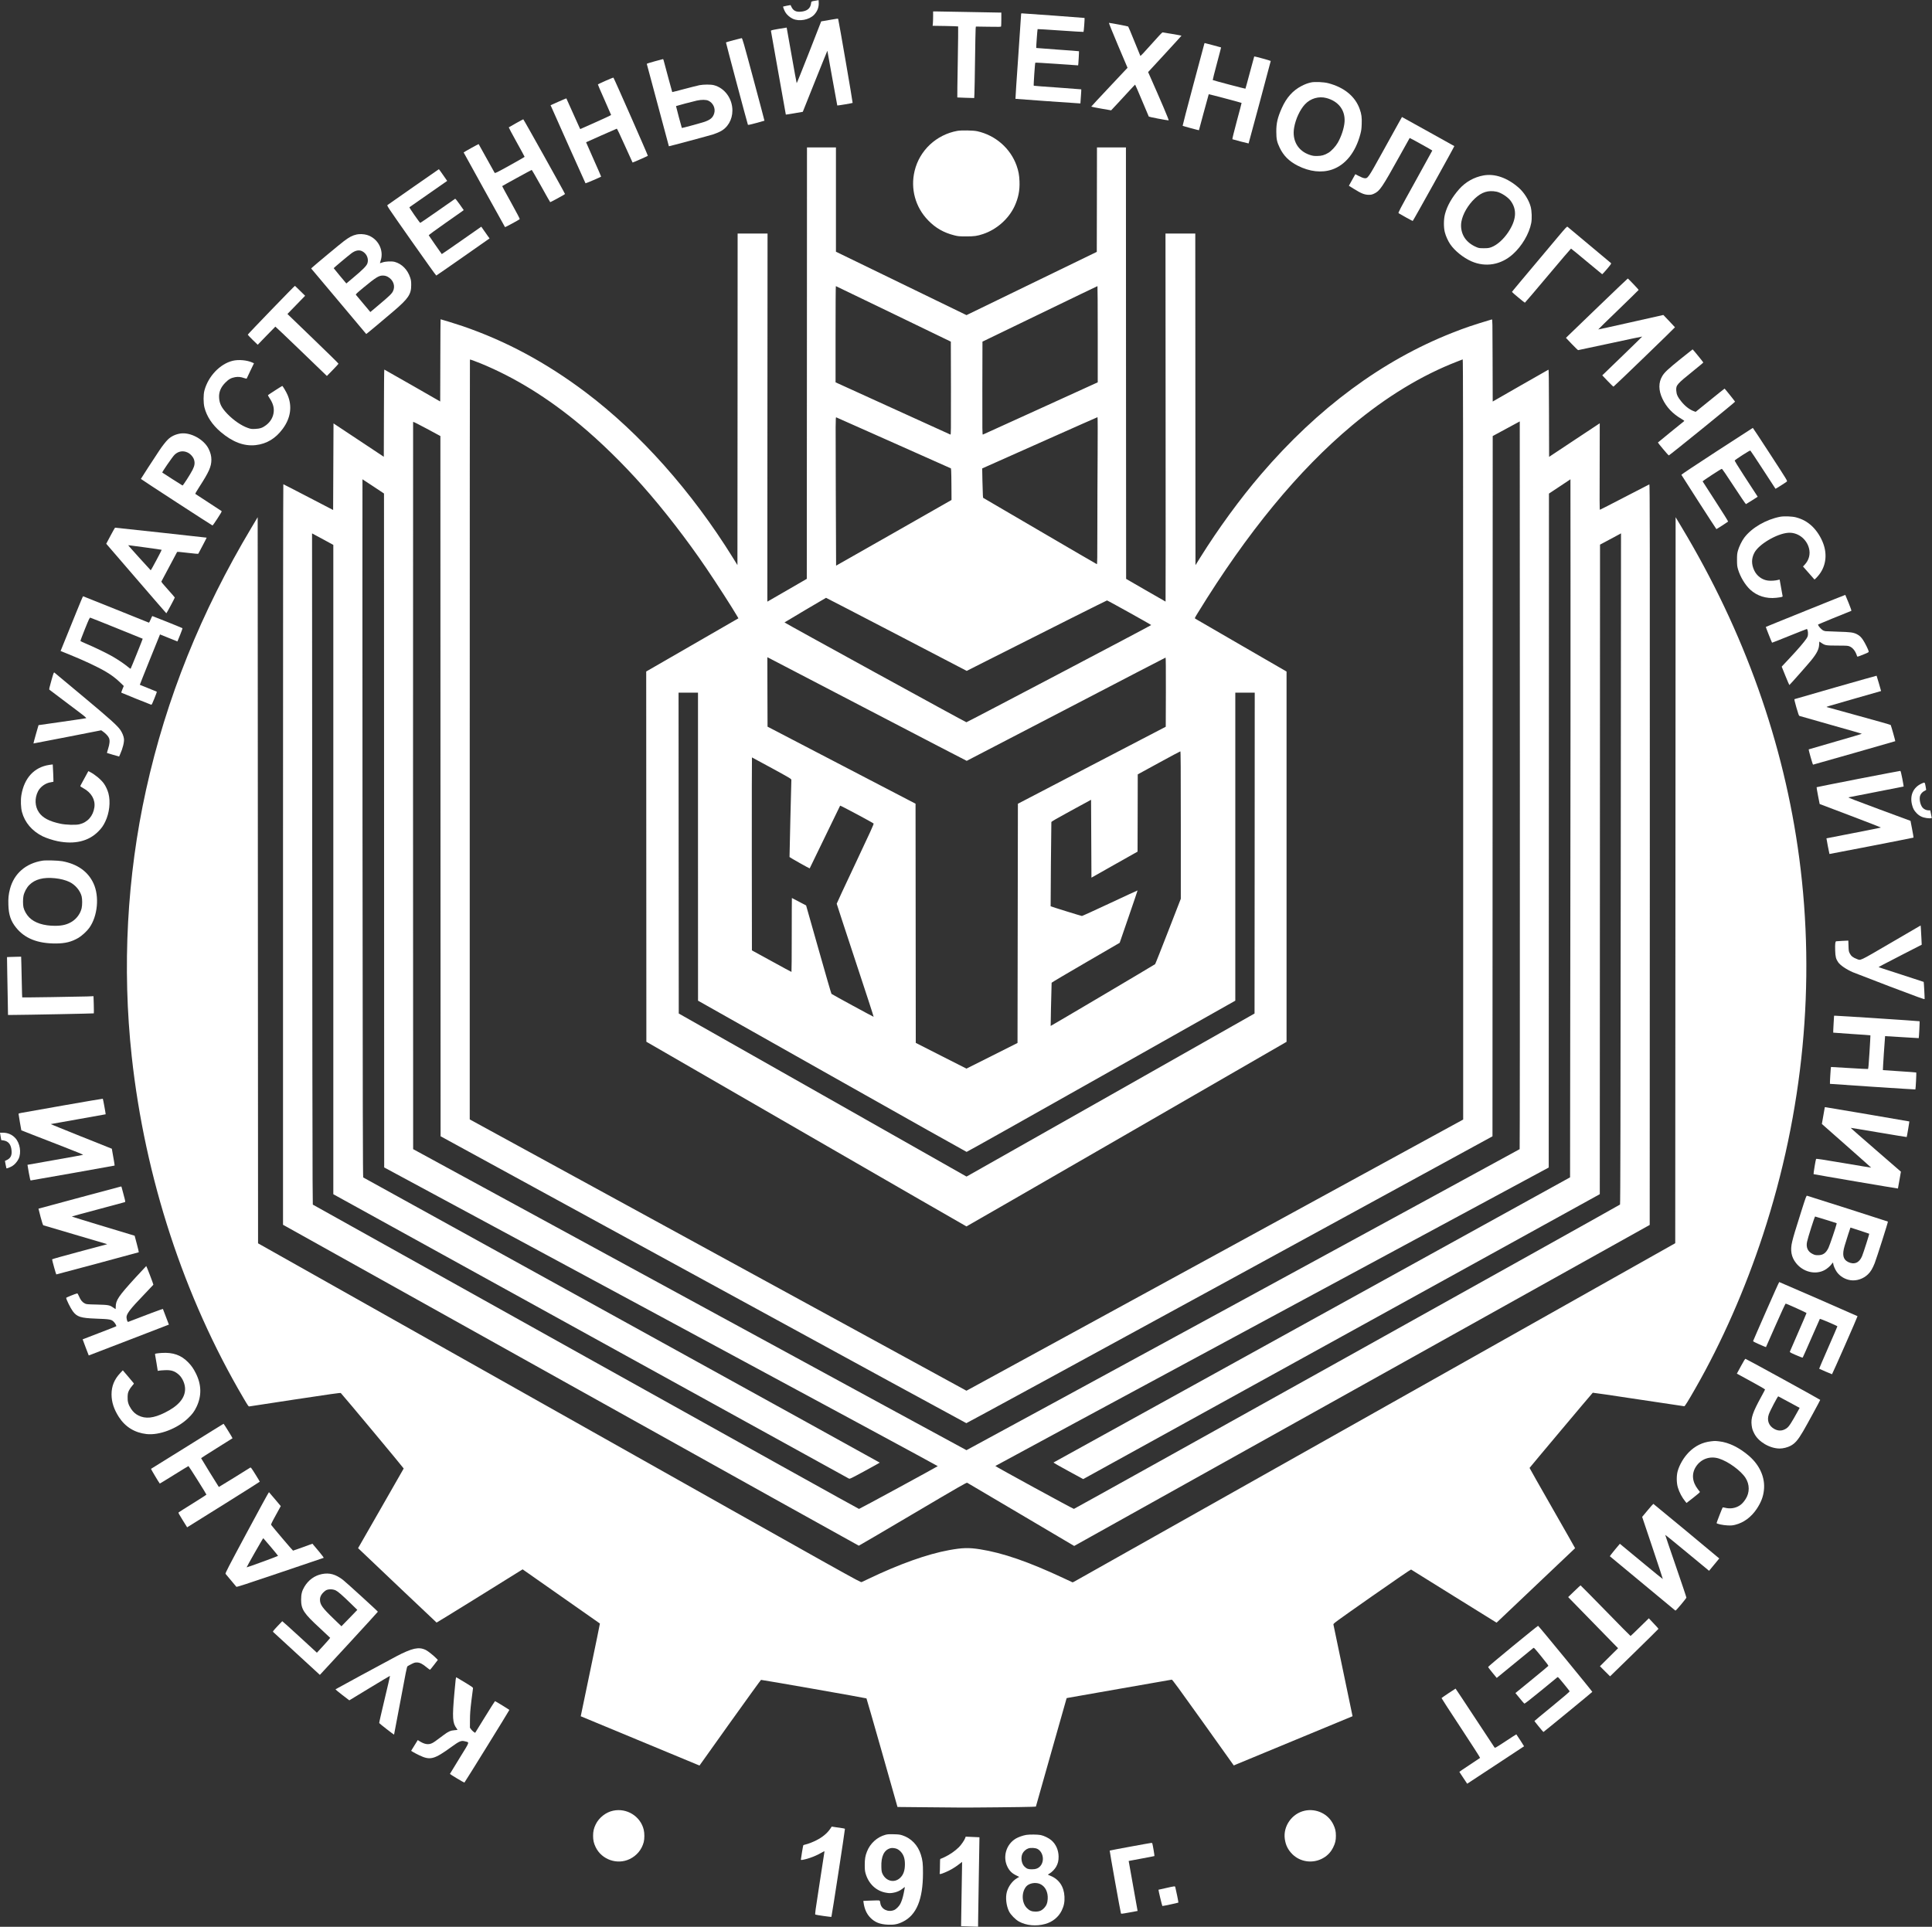 <?xml version="1.0" encoding="UTF-8"?> <svg xmlns="http://www.w3.org/2000/svg" width="401" height="400" viewBox="0 0 401 400" fill="none"><rect x="0" y="0" width="401" height="400" fill="#333333" stroke="none"/><path d="M169.314 0.134C168.349 0.293 168.396 0.269 168.341 0.704C168.215 1.756 167.503 2.325 166.182 2.428C165.233 2.507 164.655 2.215 164.292 1.479L164.086 1.052L163.335 1.186C162.923 1.265 162.567 1.345 162.544 1.36C162.488 1.424 162.773 2.151 163.01 2.555C163.303 3.053 163.944 3.615 164.537 3.891C165.889 4.524 167.961 4.129 168.982 3.061C169.662 2.333 169.986 1.471 169.931 0.514L169.907 0.032L169.314 0.134Z" fill="white"></path><path d="M193.674 3.338C193.674 3.876 193.651 4.548 193.627 4.833L193.572 5.355L196.197 5.394C197.645 5.418 198.847 5.465 198.871 5.489C198.894 5.513 198.863 8.835 198.792 12.868C198.72 16.902 198.673 20.216 198.697 20.232C198.713 20.248 199.503 20.279 200.461 20.303L202.201 20.351L202.248 19.449C202.272 18.951 202.335 15.803 202.375 12.457C202.422 9.104 202.477 6.177 202.501 5.94L202.549 5.513L205.143 5.552C207.389 5.592 207.745 5.584 207.784 5.481C207.808 5.418 207.832 4.746 207.832 3.986V2.61H207.46C207.247 2.61 204.344 2.555 200.99 2.491C197.645 2.428 194.623 2.373 194.291 2.373H193.674V3.338Z" fill="white"></path><path d="M211.945 2.863C211.945 2.919 211.676 6.905 211.344 11.722C211.004 16.538 210.743 20.501 210.766 20.517C210.79 20.54 222.085 21.347 223.888 21.45L224.244 21.474L224.347 20.026C224.41 19.227 224.442 18.563 224.426 18.547C224.41 18.531 222.203 18.365 219.514 18.175C216.825 17.994 214.594 17.82 214.563 17.796C214.492 17.748 214.808 13.09 214.887 13.011C214.919 12.979 216.928 13.098 219.356 13.264C221.784 13.438 223.777 13.572 223.777 13.572C223.817 13.556 223.983 10.67 223.951 10.638C223.935 10.614 221.934 10.464 219.514 10.298C217.086 10.124 215.093 9.974 215.077 9.958C215.037 9.91 215.314 6.09 215.362 6.043C215.385 6.027 217.529 6.153 220.123 6.335C222.717 6.517 224.861 6.644 224.892 6.62C224.956 6.549 225.161 3.781 225.106 3.725C225.082 3.694 212.744 2.8 212.048 2.768C211.992 2.768 211.945 2.816 211.945 2.863Z" fill="white"></path><path d="M172.754 4.042C172.106 4.152 171.315 4.295 171.006 4.342L170.445 4.437L167.93 10.883C166.538 14.427 165.383 17.297 165.359 17.266C165.328 17.226 164.853 14.624 164.299 11.468C163.746 8.321 163.287 5.734 163.279 5.726C163.271 5.718 162.528 5.837 161.626 5.995C160.084 6.264 159.989 6.296 160.02 6.446C160.044 6.533 160.74 10.464 161.571 15.186C162.401 19.908 163.089 23.775 163.105 23.791C163.121 23.807 163.92 23.68 164.877 23.514L166.625 23.214L169.163 16.863C170.563 13.367 171.718 10.519 171.726 10.535C171.742 10.551 172.201 13.106 172.746 16.214C173.3 19.322 173.767 21.877 173.783 21.901C173.83 21.94 176.867 21.434 176.97 21.363C177.025 21.331 174.178 4.793 173.972 3.947C173.941 3.844 173.806 3.852 172.754 4.042Z" fill="white"></path><path d="M232.05 9.412L234.027 14.071L230.263 18.073C228.19 20.271 226.498 22.099 226.498 22.13C226.498 22.162 227.431 22.352 228.562 22.549L230.626 22.905L232.066 21.363C232.849 20.517 233.964 19.314 234.526 18.698C235.095 18.081 235.578 17.567 235.601 17.567C235.625 17.558 236.266 19.03 237.017 20.833C237.769 22.628 238.409 24.147 238.441 24.202C238.488 24.281 242.174 24.985 242.562 24.993C242.68 24.993 241.075 21.221 238.465 15.336L238.298 14.964L241.779 11.192C243.693 9.119 245.243 7.411 245.227 7.403C245.187 7.363 241.423 6.723 241.28 6.723C241.201 6.723 240.157 7.846 238.947 9.214C237.444 10.915 236.724 11.666 236.685 11.595C236.653 11.54 236.092 10.163 235.435 8.534C234.779 6.905 234.209 5.544 234.162 5.505C234.107 5.442 230.46 4.753 230.168 4.746C230.112 4.746 230.967 6.841 232.05 9.412Z" fill="white"></path><path d="M152.245 8.344C151.407 8.574 150.695 8.779 150.679 8.803C150.64 8.835 155.093 25.531 155.227 25.871C155.267 25.974 155.488 25.934 156.959 25.539C157.885 25.294 158.66 25.072 158.668 25.057C158.684 25.049 157.655 21.181 156.39 16.467C154.286 8.637 154.08 7.909 153.93 7.917C153.843 7.925 153.084 8.115 152.245 8.344Z" fill="white"></path><path d="M249.957 9.111C249.933 9.214 248.897 13.066 247.663 17.677C246.429 22.288 245.441 26.085 245.464 26.116C245.528 26.172 248.818 27.066 248.849 27.034C248.857 27.018 249.308 25.341 249.854 23.301C250.4 21.268 250.866 19.583 250.882 19.56C250.922 19.528 257.645 21.308 257.7 21.363C257.716 21.379 257.273 23.079 256.711 25.136C256.071 27.54 255.738 28.892 255.794 28.908C256.142 29.027 259.132 29.802 259.155 29.778C259.187 29.747 263.751 12.742 263.751 12.655C263.751 12.591 260.357 11.666 260.326 11.714C260.31 11.729 259.907 13.232 259.416 15.059C258.934 16.878 258.522 18.389 258.499 18.413C258.451 18.452 251.8 16.696 251.713 16.617C251.689 16.594 252.069 15.059 252.567 13.216C253.057 11.366 253.461 9.855 253.445 9.847C253.421 9.823 250.083 8.937 250.044 8.937C250.02 8.937 249.988 9.017 249.957 9.111Z" fill="white"></path><path d="M135.897 12.726C134.988 12.971 134.244 13.208 134.244 13.256C134.268 13.39 138.808 30.332 138.832 30.364C138.863 30.395 147.294 28.133 148.077 27.88C148.425 27.762 149.011 27.524 149.382 27.35C151.012 26.575 152.016 24.883 152.016 22.937C152.016 20.453 150.403 18.255 148.157 17.677C147.54 17.519 146.037 17.519 145.183 17.685C144.819 17.756 143.403 18.112 142.035 18.476C140.666 18.84 139.535 19.133 139.528 19.117C139.504 19.101 138.207 14.292 137.748 12.552C137.708 12.394 137.645 12.259 137.613 12.267C137.582 12.267 136.815 12.473 135.897 12.726ZM147.049 20.912C148.014 21.371 148.536 22.502 148.244 23.506C147.975 24.44 147.413 24.906 146.061 25.341C145.08 25.658 141.552 26.607 141.521 26.567C141.481 26.52 140.287 22.043 140.311 22.019C140.35 21.98 144.02 21.007 144.637 20.88C145.633 20.667 146.551 20.675 147.049 20.912Z" fill="white"></path><path d="M125.694 16.768C124.824 17.155 124.104 17.495 124.097 17.535C124.081 17.574 124.698 18.998 125.457 20.698C126.216 22.407 126.841 23.831 126.841 23.87C126.841 23.91 125.402 24.59 123.638 25.373L120.435 26.797L120.324 26.591C120.261 26.472 119.62 25.041 118.892 23.411C118.165 21.782 117.563 20.438 117.548 20.422C117.54 20.406 116.796 20.722 115.903 21.118L114.273 21.845L114.423 22.17C115.206 23.973 121.486 38.02 121.526 38.051C121.573 38.091 124.666 36.77 124.769 36.667C124.785 36.651 124.081 35.038 123.211 33.092C122.341 31.139 121.637 29.541 121.645 29.533C121.684 29.494 127.917 26.741 128.012 26.718C128.083 26.702 128.644 27.872 129.688 30.206C130.558 32.135 131.278 33.725 131.294 33.741C131.326 33.773 134.363 32.436 134.466 32.341C134.521 32.294 127.49 16.325 127.323 16.119C127.3 16.087 126.564 16.38 125.694 16.768Z" fill="white"></path><path d="M272.095 17.116C271.367 17.29 270.893 17.464 270.141 17.851C268.346 18.777 267.009 20.264 266.044 22.439C265.158 24.432 264.897 25.579 264.905 27.366C264.913 28.901 265.04 29.486 265.617 30.68C266.408 32.333 267.555 33.472 269.342 34.389C271.81 35.647 274.325 35.932 276.484 35.196C279.268 34.239 281.356 31.621 282.353 27.841C282.551 27.097 282.598 26.718 282.63 25.761C282.685 24.376 282.59 23.68 282.211 22.628C281.277 20.011 279.007 18.144 275.701 17.274C274.752 17.021 272.862 16.942 272.095 17.116ZM275.338 20.358C277.837 21.039 279.237 22.897 279.071 25.31C278.976 26.591 278.422 28.299 277.663 29.628C277.236 30.38 276.342 31.344 275.741 31.708C274.91 32.207 274.325 32.373 273.4 32.381C272.688 32.389 272.474 32.357 271.865 32.159C269.406 31.352 268.14 29.162 268.607 26.496C268.923 24.685 269.817 22.771 270.861 21.648C272.008 20.422 273.732 19.924 275.338 20.358Z" fill="white"></path><path d="M290.207 25.689C289.78 26.456 288.277 29.169 286.869 31.716C283.959 36.992 283.895 37.071 283.191 36.992C282.946 36.96 282.535 36.802 282.053 36.549L281.309 36.161L280.929 36.841C280.716 37.221 280.415 37.759 280.257 38.044L279.972 38.566L280.937 39.167C282.559 40.179 283.215 40.44 284.125 40.44C284.584 40.44 284.781 40.401 285.208 40.195C286.387 39.649 286.853 38.953 290.523 32.349C291.646 30.324 292.572 28.655 292.588 28.647C292.619 28.608 297.286 31.194 297.286 31.25C297.286 31.273 295.68 34.192 293.719 37.727C290.436 43.651 290.16 44.173 290.294 44.268C290.523 44.434 293.149 45.874 293.22 45.874C293.3 45.874 301.905 30.38 301.857 30.332C301.842 30.308 299.564 29.051 296.803 27.516C294.043 25.99 291.607 24.637 291.385 24.511L290.99 24.289L290.207 25.689Z" fill="white"></path><path d="M107.084 25.587C106.293 26.029 105.62 26.417 105.597 26.441C105.573 26.464 106.301 27.833 107.218 29.486C108.136 31.131 108.887 32.515 108.887 32.555C108.887 32.594 107.511 33.385 105.826 34.318C102.987 35.892 102.765 35.995 102.662 35.868C102.607 35.789 101.84 34.421 100.97 32.831C100.092 31.242 99.364 29.929 99.348 29.913C99.325 29.873 96.232 31.59 96.232 31.645C96.232 31.677 104.632 46.847 104.822 47.155C104.853 47.203 107.724 45.644 107.875 45.494C107.922 45.447 107.305 44.26 106.079 42.046C105.043 40.187 104.213 38.653 104.228 38.637C104.315 38.55 110.287 35.275 110.358 35.275C110.406 35.275 111.268 36.77 112.288 38.597C113.3 40.424 114.155 41.943 114.194 41.959C114.257 42.006 117.271 40.353 117.271 40.274C117.271 40.139 108.681 24.756 108.61 24.764C108.571 24.772 107.883 25.136 107.084 25.587Z" fill="white"></path><path d="M198.697 27.168C194.339 27.967 190.867 31.21 189.838 35.465C188.937 39.175 189.981 43.011 192.654 45.755C194.196 47.345 195.889 48.31 198.104 48.863C198.863 49.053 199.076 49.069 200.516 49.077C202.216 49.077 202.794 48.998 204.036 48.587C206.867 47.645 209.366 45.431 210.592 42.781C211.367 41.089 211.676 39.554 211.605 37.648C211.549 36.311 211.407 35.544 210.996 34.366C209.722 30.799 206.622 28.086 202.849 27.247C202.011 27.058 199.551 27.018 198.697 27.168Z" fill="white"></path><path d="M167.479 75.391L167.455 120.166L163.58 122.412C161.452 123.646 159.609 124.713 159.483 124.777L159.269 124.895L159.285 86.686L159.309 48.484H156.208H153.1L153.084 82.897L153.06 117.31L152.111 115.776C143.593 102.037 132.844 89.952 121.581 81.458C113.395 75.288 105.011 70.78 95.995 67.695C94.99 67.347 91.55 66.28 91.447 66.28C91.423 66.28 91.4 70.116 91.392 74.814L91.368 83.348L85.594 80.034C82.422 78.215 79.797 76.72 79.765 76.72C79.725 76.72 79.694 80.793 79.686 85.776L79.662 94.824L74.442 91.36L69.222 87.896L69.182 96.881L69.143 105.873L64.002 103.2C61.178 101.729 58.837 100.527 58.806 100.527C58.766 100.527 58.742 135.114 58.742 177.397V254.259L118.449 287.573C151.289 305.891 178.196 320.879 178.251 320.879C178.307 320.879 183.345 317.921 189.459 314.306C199.021 308.659 200.603 307.75 200.745 307.813C200.84 307.86 205.87 310.826 211.929 314.417L222.954 320.934L231.781 316.007C236.638 313.294 263.521 298.306 291.512 282.685L342.408 254.291L342.432 177.405C342.448 110.492 342.432 100.519 342.337 100.551C342.274 100.574 339.956 101.776 337.188 103.208C334.428 104.648 332.118 105.826 332.071 105.826C332.007 105.826 331.992 103.445 332.023 96.849C332.047 91.914 332.055 87.872 332.039 87.872C332.031 87.872 329.658 89.438 326.772 91.36L321.528 94.84L321.504 85.768C321.488 78.571 321.464 76.712 321.385 76.744C321.338 76.767 318.712 78.262 315.556 80.066L309.822 83.356L309.798 74.814C309.782 66.731 309.775 66.272 309.64 66.311C305.575 67.529 304.151 68.02 301.438 69.088C286.885 74.822 273.534 84.7 261.734 98.47C257.399 103.524 252.883 109.709 249.11 115.752L248.13 117.326L248.106 82.905L248.09 48.484H244.998H241.905L241.929 86.686C241.945 107.701 241.945 124.887 241.921 124.887C241.897 124.887 240.046 123.828 237.808 122.53L233.735 120.173L233.711 75.391L233.695 30.609H230.69H227.684L227.668 41.445L227.645 52.288L214.12 58.853L200.603 65.418L187.054 58.837L173.506 52.257V41.437V30.609H170.5H167.495L167.479 75.391ZM185.449 65.165L197.352 70.922L197.376 80.595C197.392 89.778 197.384 90.261 197.257 90.213C197.178 90.181 191.784 87.73 185.275 84.764L173.427 79.37V69.388C173.427 63.891 173.45 59.399 173.49 59.399C173.522 59.399 178.9 61.993 185.449 65.165ZM227.842 69.388V79.37L216.002 84.764C209.485 87.73 204.091 90.181 204.012 90.213C203.885 90.261 203.877 89.778 203.893 80.595L203.917 70.922L215.82 65.165C222.369 61.993 227.747 59.399 227.787 59.399C227.819 59.399 227.842 63.891 227.842 69.388ZM99.831 75.47C106.854 78.357 113.735 82.604 120.435 88.196C124.595 91.66 129.293 96.248 133.335 100.812C137.708 105.731 142.58 112.027 146.606 117.967C148.805 121.21 152.016 126.2 153.052 127.988L153.266 128.36L152.649 128.715C152.309 128.913 148.006 131.397 143.079 134.236L134.125 139.401L134.141 177.832L134.157 216.263L167.336 235.427C185.583 245.97 200.555 254.599 200.595 254.599C200.642 254.591 215.607 245.97 233.853 235.435L267.033 216.279V177.84V139.409L257.652 133.983C252.496 131.001 248.201 128.51 248.106 128.447C247.94 128.328 247.948 128.32 248.62 127.221C258.87 110.532 269.508 97.608 280.676 88.275C287.739 82.367 295.111 77.891 302.435 75.059C303.02 74.83 303.542 74.624 303.597 74.608C303.669 74.576 303.692 90.387 303.692 153.487V232.414L252.432 260.413C224.236 275.812 201.038 288.475 200.88 288.554L200.587 288.704L149.224 260.65C120.972 245.219 97.774 232.548 97.68 232.485L97.498 232.374V153.527C97.498 110.168 97.513 74.671 97.537 74.648C97.593 74.6 98.51 74.932 99.831 75.47ZM185.536 91.961L197.376 97.237L197.423 97.759C197.447 98.043 197.471 99.514 197.479 101.033L197.495 103.793L185.52 110.619C178.931 114.368 173.545 117.437 173.537 117.429C173.529 117.421 173.498 110.477 173.474 101.998C173.419 87.121 173.419 86.591 173.561 86.638C173.64 86.67 179.026 89.066 185.536 91.961ZM227.819 94.492C227.787 98.834 227.763 105.707 227.763 109.765C227.763 115.8 227.747 117.144 227.66 117.12C227.605 117.105 222.266 114.004 215.804 110.216L204.051 103.343L204.004 102.86C203.98 102.599 203.941 101.231 203.909 99.815L203.861 97.245L215.789 91.929C222.353 89.003 227.755 86.606 227.795 86.606C227.842 86.606 227.85 89.739 227.819 94.492ZM91.423 163.208L91.447 235.886L145.942 265.657C175.918 282.037 200.5 295.435 200.571 295.443C200.642 295.443 225.248 282.052 255.24 265.672L309.775 235.894L309.798 163.208L309.822 90.522L312.63 89.003L315.438 87.484L315.461 162.986C315.469 204.518 315.453 238.52 315.414 238.559C315.311 238.662 200.682 301.051 200.595 301.051C200.555 301.043 174.692 286.988 143.134 269.801L85.752 238.559L85.729 163.121C85.721 121.621 85.729 87.635 85.744 87.579C85.768 87.524 86.868 88.078 88.592 89.003L91.407 90.522L91.423 163.208ZM77.487 100.978L79.702 102.449L79.718 172.406L79.741 242.356L137.218 273.336C168.823 290.373 194.663 304.333 194.639 304.365C194.481 304.515 178.425 313.247 178.291 313.247C178.204 313.247 152.665 299.034 121.534 281.665L64.927 250.075L64.88 245.005C64.856 242.213 64.817 210.861 64.801 175.333L64.769 110.73L64.935 110.817C65.03 110.872 66.027 111.402 67.15 112.011L69.182 113.118V180.513V247.916L122.578 277.378C151.945 293.584 176.068 306.888 176.187 306.943C176.385 307.038 176.559 306.959 179.501 305.361C181.201 304.436 182.601 303.661 182.601 303.637C182.593 303.613 158.502 290.302 129.048 274.056C99.594 257.811 75.454 244.476 75.391 244.436C75.312 244.373 75.281 231.251 75.241 171.924C75.217 132.093 75.217 99.499 75.233 99.499C75.257 99.499 76.269 100.163 77.487 100.978ZM325.933 192.622L325.878 244.412L272.3 273.985C242.83 290.246 218.691 303.581 218.66 303.613C218.628 303.645 219.996 304.436 221.713 305.361L224.829 307.054L278.438 277.481L332.047 247.908L332.071 180.482L332.095 113.063L333.534 112.296C334.325 111.869 335.306 111.339 335.717 111.125L336.453 110.722L336.397 180.347C336.358 232.374 336.318 249.996 336.247 250.059C336.065 250.241 223.049 313.239 222.899 313.239C222.717 313.247 206.559 304.42 206.59 304.333C206.598 304.301 232.446 290.341 264.027 273.321L321.449 242.372L321.472 172.414L321.496 102.465L323.726 100.986L325.957 99.499L325.973 120.166C325.989 131.523 325.965 164.133 325.933 192.622ZM186.074 131.681L200.65 139.274L204.779 137.186C218.027 130.495 229.677 124.65 229.764 124.65C229.907 124.65 238.955 129.688 238.939 129.759C238.923 129.846 200.69 149.96 200.579 149.936C200.334 149.889 162.773 129.269 162.828 129.214C162.891 129.143 171.378 124.12 171.449 124.104C171.473 124.096 178.054 127.513 186.074 131.681ZM180.379 147.421C191.483 153.21 200.611 157.948 200.65 157.948C200.682 157.948 209.967 153.123 221.278 147.231C232.588 141.339 241.873 136.514 241.921 136.514C241.976 136.514 241.992 138.808 241.984 143.688L241.96 150.869L226.616 158.858L211.272 166.854L211.233 191.689L211.193 216.516L205.894 219.182L200.595 221.839L195.335 219.174L190.076 216.5L190.052 191.673L190.028 166.846L174.668 158.85L159.309 150.853L159.285 143.64L159.269 136.435L159.72 136.664C159.973 136.791 169.266 141.631 180.379 147.421ZM144.874 175.76L144.882 207.737L172.691 223.429C187.988 232.066 200.563 239.129 200.627 239.129C200.698 239.137 213.274 232.074 228.57 223.437L256.395 207.737V175.76V143.791H258.412H260.429L260.413 177.096L260.389 210.402L230.729 227.21C214.42 236.448 200.967 244.064 200.832 244.128L200.595 244.246L170.737 227.32L140.88 210.402L140.856 177.096L140.84 143.791H142.857H144.874V175.76ZM245.085 171.275V186.58L242.467 193.318C241.027 197.028 239.809 200.105 239.754 200.152C239.635 200.279 218.106 213.012 218.074 212.981C218.051 212.965 218.185 206.938 218.272 204.012C218.272 203.964 221.452 202.082 225.335 199.828L232.398 195.723L234.265 190.297C235.293 187.315 236.123 184.871 236.108 184.855C236.092 184.84 233.529 186.026 230.405 187.489C227.273 188.952 224.647 190.155 224.56 190.155C224.426 190.155 218.13 188.201 218.067 188.138C218.043 188.114 218.185 170.88 218.217 170.658C218.225 170.548 219.395 169.875 222.345 168.27L226.458 166.031L226.498 174.115L226.537 182.198L231.322 179.493L236.108 176.796L236.131 168.776L236.147 160.756L240.521 158.367C242.917 157.054 244.934 155.979 244.99 155.979C245.061 155.971 245.085 159.079 245.085 171.275ZM160.186 159.459C164.212 161.665 164.252 161.689 164.252 161.934C164.252 162.069 164.165 165.715 164.046 170.033C163.935 174.36 163.856 177.903 163.872 177.919C164.03 178.077 168.017 180.316 168.056 180.276C168.088 180.236 169.504 177.31 171.212 173.767C172.92 170.223 174.344 167.289 174.376 167.249C174.439 167.186 181.067 170.729 181.32 170.959C181.407 171.038 180.703 172.588 177.547 179.271C175.412 183.788 173.664 187.537 173.664 187.608C173.672 187.671 175.404 192.978 177.524 199.393C179.651 205.807 181.36 211.067 181.328 211.083C181.273 211.106 172.731 206.464 172.58 206.321C172.525 206.274 171.323 202.121 169.907 197.107C168.491 192.085 167.329 187.972 167.313 187.964C167.226 187.908 164.378 186.421 164.363 186.421C164.347 186.421 164.331 189.87 164.331 194.093C164.331 198.309 164.307 201.765 164.276 201.765C164.236 201.765 162.377 200.761 160.139 199.527L156.066 197.297L156.042 177.263C156.034 166.253 156.05 157.236 156.074 157.236C156.105 157.236 157.956 158.241 160.186 159.459Z" fill="white"></path><path d="M85.832 38.779C82.96 40.788 80.532 42.489 80.437 42.56C80.263 42.678 80.319 42.765 85.365 49.955C88.173 53.949 90.506 57.216 90.553 57.2C90.601 57.184 93.108 55.452 96.121 53.34L101.61 49.496L101.262 49.014C101.073 48.745 100.685 48.191 100.408 47.796L99.894 47.06L95.805 49.915C93.559 51.489 91.708 52.763 91.692 52.747C91.526 52.541 89.011 48.919 88.987 48.848C88.964 48.792 90.348 47.772 92.42 46.325C94.334 44.988 95.979 43.833 96.074 43.754L96.248 43.612L95.402 42.41C94.903 41.698 94.524 41.231 94.468 41.263C94.421 41.286 92.792 42.425 90.846 43.794C88.9 45.154 87.271 46.269 87.231 46.269C87.113 46.269 84.906 43.09 84.977 43.026C85.017 42.995 86.788 41.753 88.924 40.266L92.815 37.553L91.969 36.335C91.51 35.671 91.115 35.125 91.091 35.125C91.067 35.125 88.703 36.77 85.832 38.779Z" fill="white"></path><path d="M307.9 36.422C305.954 36.778 304.206 37.759 302.878 39.246C301.391 40.93 300.378 42.694 299.92 44.434C299.635 45.502 299.619 47.163 299.88 48.199C300.086 49.014 300.529 49.995 301.003 50.698C301.928 52.067 303.724 53.506 305.409 54.25C308.335 55.531 311.522 54.993 313.99 52.786C315.873 51.11 317.399 48.515 317.818 46.293C317.992 45.367 317.937 43.801 317.7 42.908C317.328 41.524 316.331 39.942 315.216 38.969C312.851 36.897 310.257 35.995 307.9 36.422ZM310.613 39.791C311.522 39.973 312.922 40.867 313.516 41.65C314.908 43.501 314.749 45.636 313.049 48.199C312.037 49.718 310.716 50.88 309.521 51.323C309.023 51.497 308.825 51.529 307.963 51.529C307.07 51.529 306.927 51.505 306.476 51.315C305.385 50.857 304.546 50.2 303.985 49.354C303.368 48.42 303.115 47.171 303.321 46.032C303.597 44.434 304.705 42.528 306.136 41.191C307.552 39.871 308.881 39.451 310.613 39.791Z" fill="white"></path><path d="M323.205 49.37C315.73 58.26 313.816 60.553 313.816 60.601C313.816 60.68 316.411 62.839 316.498 62.839C316.537 62.839 318.696 60.308 321.283 57.224C323.877 54.131 326.036 51.608 326.076 51.608C326.115 51.608 327.571 52.802 329.311 54.258C331.051 55.713 332.506 56.915 332.546 56.931C332.577 56.939 333.036 56.449 333.55 55.839C334.341 54.898 334.468 54.708 334.373 54.621C334.254 54.511 325.577 47.25 325.348 47.076C325.229 46.981 324.992 47.242 323.205 49.37Z" fill="white"></path><path d="M74.047 48.674C73.113 48.887 72.552 49.18 71.358 50.074C70.685 50.572 65.157 55.175 64.769 55.555L64.587 55.737L70.298 62.531C73.438 66.264 76.008 69.333 76.016 69.341C76.04 69.364 80.129 65.948 81.798 64.508C84.764 61.969 85.365 61.06 85.349 59.161C85.349 58.402 85.309 58.149 85.135 57.619C84.598 55.99 83.435 54.795 81.964 54.376C81.331 54.194 80.018 54.25 79.354 54.487C79.093 54.582 78.871 54.645 78.856 54.629C78.848 54.614 78.903 54.408 78.99 54.163C79.765 51.948 78.444 49.441 76.15 48.769C75.534 48.587 74.608 48.547 74.047 48.674ZM75.186 52.162C76.111 52.636 76.57 53.72 76.261 54.661C76.079 55.199 75.344 55.95 73.319 57.643L71.887 58.845L70.575 57.287C69.855 56.425 69.261 55.697 69.261 55.673C69.261 55.61 72.196 53.15 72.924 52.597C73.754 51.972 74.537 51.822 75.186 52.162ZM80.493 57.469C81.632 58.094 82.098 59.375 81.568 60.451C81.315 60.98 80.825 61.447 78.523 63.385L76.87 64.777L75.423 63.053C74.632 62.111 73.936 61.281 73.881 61.21C73.786 61.107 73.983 60.917 75.439 59.707C78.088 57.516 78.697 57.152 79.591 57.208C79.931 57.231 80.208 57.311 80.493 57.469Z" fill="white"></path><path d="M331.921 63.48C328.686 66.596 325.807 69.364 325.53 69.641L325.024 70.139L326.234 71.413C326.906 72.117 327.499 72.686 327.555 72.686C327.618 72.686 330.623 72.046 334.246 71.263C337.86 70.48 340.826 69.855 340.842 69.871C340.858 69.886 338.999 71.705 336.714 73.912L332.561 77.922L333.684 79.101C334.301 79.757 334.847 80.271 334.894 80.263C335.021 80.232 347.676 68.004 347.652 67.941C347.636 67.909 347.091 67.324 346.434 66.636L345.24 65.386L338.493 66.904C334.784 67.743 331.739 68.407 331.723 68.391C331.707 68.376 333.589 66.533 335.907 64.302C338.216 62.064 340.115 60.213 340.115 60.182C340.115 60.102 337.94 57.817 337.86 57.817C337.829 57.817 335.155 60.364 331.921 63.48Z" fill="white"></path><path d="M56.291 64.358C53.617 67.126 51.426 69.427 51.426 69.475C51.426 69.522 51.893 70.013 52.455 70.567L53.491 71.571L55.302 69.697C56.298 68.668 57.129 67.814 57.153 67.806C57.176 67.79 59.596 70.092 62.523 72.915L67.846 78.049L69.048 76.823C69.713 76.15 70.25 75.549 70.25 75.494C70.25 75.431 68.028 73.248 65.307 70.63C62.586 68.012 60.206 65.718 60.016 65.528L59.66 65.18L61.495 63.29L63.33 61.4L62.294 60.379C61.732 59.818 61.242 59.351 61.21 59.343C61.178 59.327 58.964 61.59 56.291 64.358Z" fill="white"></path><path d="M348.775 74.545C346.181 76.641 345.485 77.297 345.026 78.057C344.204 79.409 344.22 81.038 345.058 82.794C345.896 84.558 347.186 85.91 349.036 86.986C349.527 87.271 349.637 87.366 349.55 87.429C349.139 87.745 344.109 91.842 344.109 91.866C344.109 91.961 346.284 94.555 346.363 94.547C346.537 94.532 360.157 83.482 360.125 83.387C360.086 83.277 358.005 80.683 357.95 80.674C357.926 80.674 356.566 81.758 354.929 83.087L351.947 85.499L351.512 85.341C350.634 85.009 349.724 84.297 348.934 83.308C348.206 82.407 347.969 81.877 347.921 81.094C347.858 79.947 347.984 79.797 351.528 76.933C352.635 76.04 353.537 75.288 353.537 75.257C353.537 75.186 351.378 72.528 351.314 72.528C351.291 72.528 350.144 73.438 348.775 74.545Z" fill="white"></path><path d="M48.286 74.901C45.66 75.549 43.232 78.096 42.433 81.054C42.196 81.94 42.196 83.609 42.433 84.574C42.9 86.44 44.039 88.165 45.795 89.667C48.27 91.771 50.651 92.673 53.071 92.404C55.357 92.143 57.184 91.044 58.679 89.027C60.332 86.796 60.688 84.344 59.691 82.003C59.422 81.371 58.687 80.121 58.584 80.121C58.521 80.121 55.776 81.885 55.634 82.019C55.594 82.051 55.705 82.288 55.879 82.541C56.607 83.617 56.884 84.471 56.82 85.42C56.741 86.535 56.172 87.556 55.207 88.275C54.487 88.821 53.965 88.995 52.961 89.043C52.185 89.074 52.075 89.058 51.442 88.837C50.113 88.378 48.476 87.255 47.187 85.918C46.008 84.692 45.565 83.838 45.478 82.612C45.391 81.418 45.811 80.39 46.799 79.401C47.471 78.721 47.986 78.444 48.808 78.294C49.441 78.191 49.971 78.239 50.667 78.484C50.967 78.587 51.189 78.626 51.205 78.579C51.221 78.531 51.569 77.803 51.972 76.957L52.715 75.415L52.399 75.272C51.284 74.758 49.512 74.6 48.286 74.901Z" fill="white"></path><path d="M356.368 93.646C352.232 96.335 348.973 98.502 348.981 98.565C348.989 98.636 356.068 109.63 356.25 109.844C356.273 109.868 358.559 108.397 358.686 108.278C358.725 108.246 357.555 106.372 356.091 104.118C354.62 101.863 353.41 99.981 353.394 99.934C353.363 99.847 357.175 97.347 357.373 97.332C357.46 97.323 358.282 98.526 359.896 101.001C361.217 103.026 362.34 104.671 362.387 104.655C362.435 104.64 363.004 104.292 363.653 103.872L364.823 103.121L364.404 102.472C364.175 102.124 363.091 100.448 361.984 98.755C360.608 96.627 360.006 95.647 360.054 95.576C360.093 95.52 360.821 95.022 361.667 94.468C362.688 93.812 363.241 93.496 363.305 93.543C363.36 93.575 364.546 95.37 365.946 97.521C367.338 99.673 368.501 101.452 368.517 101.468C368.541 101.5 370.565 100.218 370.858 99.981C371.024 99.847 371 99.807 367.441 94.334C365.472 91.305 363.842 88.821 363.811 88.829C363.787 88.829 360.434 90.996 356.368 93.646Z" fill="white"></path><path d="M37.427 89.999C36.399 90.166 35.536 90.577 34.872 91.218C34.429 91.637 33.678 92.602 33.037 93.567C31.922 95.236 29.241 99.364 29.241 99.419C29.241 99.483 43.952 109.045 44.102 109.085C44.142 109.1 44.608 108.452 45.13 107.645C45.874 106.506 46.064 106.166 45.985 106.095C45.937 106.047 44.719 105.249 43.28 104.323C41.848 103.398 40.622 102.599 40.567 102.552C40.496 102.48 40.67 102.156 41.373 101.073C43.375 97.98 43.873 96.865 43.873 95.425C43.873 94.674 43.691 93.97 43.303 93.179C42.323 91.194 39.515 89.675 37.427 89.999ZM38.953 93.946C39.547 94.231 40.116 94.88 40.282 95.449C40.48 96.129 40.401 96.675 39.966 97.545C39.539 98.407 37.988 100.812 37.886 100.788C37.83 100.78 33.947 98.296 33.678 98.099C33.591 98.035 35.774 94.864 36.209 94.429C36.976 93.662 37.996 93.487 38.953 93.946Z" fill="white"></path><path d="M369.458 107.281C366.539 107.851 363.597 109.559 362.047 111.6C361.541 112.264 360.932 113.514 360.702 114.368C360.552 114.937 360.528 115.238 360.528 116.266C360.536 117.358 360.56 117.571 360.742 118.204C361.201 119.746 362.205 121.415 363.273 122.412C364.681 123.717 366.603 124.326 368.643 124.104C369.743 123.978 370.012 123.915 369.996 123.772C369.98 123.614 369.395 120.347 369.379 120.324C369.371 120.308 369.244 120.34 369.094 120.379C368.564 120.537 367.56 120.608 366.966 120.529C365.725 120.379 364.625 119.557 364.087 118.386C363.494 117.097 363.51 115.918 364.143 114.732C365.052 113 368.746 110.809 371.095 110.611C373.065 110.437 374.939 111.805 375.469 113.814C375.793 115.032 375.469 116.274 374.575 117.231L374.227 117.603L375.398 118.932C376.038 119.659 376.576 120.276 376.592 120.292C376.64 120.355 377.249 119.723 377.62 119.232C378.957 117.468 379.265 115.159 378.459 112.921C377.968 111.529 377.082 110.16 376.094 109.227C375.121 108.317 374.101 107.756 372.772 107.4C371.973 107.186 370.265 107.123 369.458 107.281Z" fill="white"></path><path d="M52.209 109.504C41.698 127.094 34.5 145.001 30.316 163.959C26.346 181.937 25.333 200.848 27.342 219.324C30.087 244.507 38.154 269.184 50.54 290.246C51.513 291.9 51.584 292.002 51.774 291.963C51.885 291.939 56.179 291.283 61.313 290.507C68.502 289.416 70.669 289.115 70.733 289.187C71.357 289.835 83.814 304.784 83.791 304.855C83.767 304.902 81.632 308.643 79.037 313.168L74.323 321.393L74.743 321.789C76.807 323.774 90.577 336.824 90.617 336.84C90.664 336.856 104.584 328.243 108.183 325.973L108.476 325.791L116.472 331.398C120.877 334.475 124.492 337.014 124.516 337.038C124.531 337.054 123.646 341.388 122.538 346.671C121.431 351.947 120.529 356.281 120.537 356.289C120.553 356.305 144.218 366.128 144.811 366.365L145.19 366.516L151.518 357.633C155.006 352.753 157.901 348.751 157.956 348.736C158.106 348.704 179.778 352.508 179.841 352.579C179.873 352.611 181.336 357.697 183.092 363.874L186.279 375.121L192.013 375.176C195.169 375.2 198.404 375.232 199.211 375.24C201.354 375.263 213.012 375.145 214.088 375.089L215.006 375.042L218.193 363.779L221.388 352.524L221.784 352.445C222.005 352.398 226.885 351.543 232.627 350.539C238.37 349.542 243.131 348.704 243.21 348.688C243.321 348.664 244.737 350.594 249.719 357.578L256.078 366.5L256.695 366.239C257.028 366.104 262.572 363.803 269.01 361.137C275.448 358.472 280.724 356.281 280.732 356.281C280.74 356.273 277.196 339.292 276.761 337.243C276.714 337.038 277.07 336.785 284.742 331.398C289.796 327.863 292.817 325.799 292.88 325.83C292.928 325.862 296.835 328.29 301.557 331.232C306.279 334.167 310.249 336.634 310.383 336.713L310.629 336.856L318.767 329.136C323.244 324.889 326.914 321.409 326.922 321.401C326.938 321.393 324.81 317.652 322.2 313.088C319.59 308.525 317.462 304.768 317.47 304.736C317.502 304.649 330.505 289.171 330.592 289.123C330.623 289.1 334.886 289.717 340.051 290.507C345.216 291.291 349.511 291.931 349.582 291.931C349.716 291.931 350.373 290.879 351.915 288.174C357.38 278.62 362.237 267.586 365.922 256.339C374.306 230.761 376.877 204.02 373.444 178.117C370.288 154.286 362.047 131.112 349.02 109.425L347.786 107.368L347.747 182.728L347.707 258.087L285.501 293.125C251.285 312.4 223.144 328.243 222.962 328.338L222.63 328.496L220.629 327.562C213.4 324.185 208.14 322.374 203.403 321.623C201.085 321.259 199.741 321.298 196.996 321.797C192.48 322.619 186.659 324.691 180.268 327.76C179.619 328.077 178.971 328.377 178.836 328.432C178.599 328.543 178.061 328.235 116.076 293.323L53.562 258.111L53.522 182.736L53.483 107.368L52.209 109.504Z" fill="white"></path><path d="M22.937 111.212L22.051 112.881L28.26 120.086C31.677 124.057 34.5 127.308 34.524 127.315C34.579 127.331 36.28 124.16 36.28 124.041C36.28 124.009 35.639 123.266 34.864 122.404C33.788 121.217 33.456 120.798 33.504 120.703C33.709 120.3 36.691 114.708 36.746 114.613C36.802 114.526 37.173 114.55 38.977 114.771C40.219 114.922 41.144 115.001 41.16 114.953C41.176 114.914 41.579 114.154 42.054 113.261C42.528 112.375 42.9 111.631 42.892 111.616C42.868 111.592 24.02 109.543 23.878 109.543C23.846 109.543 23.427 110.295 22.937 111.212ZM30.126 113.64C31.985 113.893 33.527 114.115 33.551 114.139C33.599 114.194 31.352 118.41 31.281 118.386C31.21 118.354 26.631 113.277 26.631 113.221C26.631 113.166 26.322 113.134 30.126 113.64Z" fill="white"></path><path d="M374.765 126.794C370.241 128.621 366.523 130.123 366.507 130.147C366.476 130.171 367.725 133.327 367.805 133.421C367.82 133.437 369.426 132.805 371.372 132.014C373.325 131.231 374.962 130.582 375.01 130.582C375.16 130.582 375.295 131.199 375.255 131.705C375.231 132.053 375.16 132.243 374.931 132.583C374.472 133.279 373.191 134.774 371.625 136.443C370.826 137.297 370.09 138.08 369.988 138.191L369.806 138.396L370.573 140.303C371 141.347 371.364 142.209 371.395 142.209C371.459 142.209 375.271 137.898 375.935 137.076C377.13 135.597 377.557 134.727 377.58 133.722C377.588 133.429 377.612 133.192 377.628 133.192C377.644 133.192 377.818 133.303 378.015 133.445C378.814 133.991 378.949 134.015 381.361 134.023C383.449 134.03 383.552 134.038 383.947 134.212C384.58 134.497 385.094 135.154 385.395 136.063C385.505 136.411 385.371 136.427 386.818 135.85C387.783 135.462 387.886 135.399 387.862 135.241C387.831 134.956 387.103 133.477 386.7 132.876C386.289 132.251 385.941 131.927 385.411 131.658C384.667 131.286 384.098 131.207 381.48 131.136C380.135 131.096 378.972 131.049 378.909 131.033C378.846 131.009 378.696 130.97 378.569 130.946C378.158 130.851 377.209 129.799 377.383 129.625C377.43 129.578 382.642 127.45 384.256 126.809C384.319 126.786 384.106 126.184 383.686 125.14C383.315 124.247 383.006 123.503 382.998 123.495C382.99 123.487 379.281 124.966 374.765 126.794Z" fill="white"></path><path d="M15.858 127.047C15.131 128.834 14.095 131.397 13.557 132.725L12.576 135.146L14.205 135.802C17.448 137.115 20.319 138.46 22.02 139.472C23.174 140.16 24.076 140.84 24.954 141.695L25.689 142.406L25.413 143.079C25.255 143.442 25.152 143.767 25.191 143.798C25.247 143.854 31.171 146.242 31.384 146.298C31.487 146.329 31.629 146.053 32.049 144.985C32.349 144.241 32.578 143.616 32.555 143.601C32.539 143.585 31.74 143.261 30.783 142.873C29.826 142.493 29.035 142.177 29.019 142.161C29.003 142.153 29.945 139.796 31.099 136.925L33.211 131.705L35.014 132.433L36.826 133.16L37.379 131.816C37.68 131.072 37.901 130.44 37.878 130.416C37.806 130.345 31.716 127.893 31.629 127.893C31.582 127.893 31.424 128.201 31.273 128.581C31.091 129.024 30.957 129.269 30.886 129.253C30.831 129.237 27.746 127.996 24.044 126.501C20.335 125.006 17.274 123.78 17.242 123.78C17.203 123.78 16.586 125.251 15.858 127.047ZM24.258 130.424C27.192 131.61 29.605 132.591 29.62 132.599C29.652 132.623 27.184 138.744 27.113 138.823C27.089 138.855 26.836 138.681 26.552 138.444C25.895 137.882 24.464 136.917 23.348 136.277C22.209 135.62 19.465 134.291 17.938 133.659C17.274 133.382 16.712 133.113 16.697 133.073C16.673 133.026 17.092 131.911 17.622 130.59C18.5 128.423 18.603 128.201 18.753 128.233C18.848 128.249 21.324 129.237 24.258 130.424Z" fill="white"></path><path d="M10.654 141.307C10.219 142.841 10.163 143.094 10.266 143.189C10.329 143.245 12.101 144.589 14.213 146.171C17.638 148.734 18.025 149.042 17.851 149.098C17.741 149.129 15.479 149.469 12.821 149.849L7.996 150.537L7.451 152.427C7.158 153.464 6.929 154.326 6.944 154.341C6.96 154.349 10.132 153.74 13.992 152.981L21.007 151.605L21.363 151.858C21.94 152.253 22.486 152.847 22.636 153.242C22.826 153.732 22.763 154.436 22.431 155.472C22.288 155.923 22.186 156.303 22.209 156.319C22.225 156.335 22.802 156.509 23.483 156.698L24.724 157.054L24.93 156.588C25.476 155.378 25.808 154.041 25.729 153.377C25.666 152.823 25.389 152.143 25.001 151.565C24.369 150.64 22.882 149.295 17.187 144.542C14.015 141.884 11.358 139.678 11.287 139.622C11.168 139.535 11.105 139.709 10.654 141.307Z" fill="white"></path><path d="M381.006 142.675C376.355 144.012 372.503 145.119 372.456 145.143C372.392 145.167 372.535 145.752 372.851 146.867C373.239 148.212 373.365 148.576 373.492 148.623C373.579 148.663 376.513 149.493 380.017 150.482C383.521 151.47 386.408 152.293 386.439 152.325C386.471 152.348 384.019 153.084 380.982 153.946C377.953 154.816 375.445 155.544 375.414 155.567C375.343 155.631 376.228 158.739 376.315 158.739C376.402 158.739 393.336 153.899 393.376 153.867C393.415 153.835 392.514 150.64 392.427 150.505C392.403 150.458 389.461 149.62 385.901 148.647C382.342 147.674 379.337 146.843 379.226 146.804C378.981 146.725 378.617 146.836 385.284 144.929L390.433 143.458L389.983 141.876C389.729 141.014 389.516 140.287 389.5 140.279C389.484 140.263 385.664 141.347 381.006 142.675Z" fill="white"></path><path d="M10.243 158.786C7.103 159.253 5.03 161.499 4.437 165.059C4.263 166.134 4.319 167.669 4.564 168.586C5.149 170.745 6.644 172.509 8.827 173.601C9.507 173.949 11.002 174.439 11.959 174.629C15.494 175.341 18.381 174.652 20.406 172.604C21.102 171.9 21.434 171.426 21.853 170.555C22.708 168.776 22.969 166.458 22.51 164.711C22.328 164.015 21.933 163.16 21.529 162.615C20.912 161.784 19.694 160.772 18.666 160.25L18.334 160.084L17.828 161.017C16.768 162.947 16.665 163.145 16.665 163.216C16.665 163.255 16.965 163.445 17.321 163.643C18.966 164.544 19.813 166.023 19.591 167.59C19.33 169.417 18.176 170.722 16.459 171.125C15.7 171.299 13.699 171.244 12.568 171.006C10.258 170.524 8.851 169.788 8.075 168.641C7.229 167.408 7.158 165.723 7.886 164.283C8.368 163.326 9.483 162.535 10.559 162.393C10.828 162.354 11.065 162.306 11.089 162.29C11.12 162.251 10.978 158.715 10.947 158.692C10.939 158.692 10.622 158.731 10.243 158.786Z" fill="white"></path><path d="M385.688 161.697C380.958 162.622 377.075 163.398 377.051 163.421C377.027 163.445 377.162 164.236 377.344 165.185L377.684 166.909L384.067 169.33C387.578 170.658 390.426 171.773 390.394 171.797C390.362 171.829 387.816 172.335 384.723 172.936C381.638 173.529 379.1 174.028 379.092 174.036C379.068 174.059 379.685 177.263 379.716 177.286C379.756 177.31 397.133 173.925 397.164 173.885C397.188 173.869 397.054 173.079 396.872 172.129L396.54 170.405L390.014 167.993C385.095 166.174 383.537 165.565 383.671 165.525C383.774 165.494 386.384 164.979 389.469 164.386C392.561 163.793 395.1 163.295 395.116 163.279C395.132 163.263 395.005 162.535 394.839 161.65C394.602 160.447 394.499 160.044 394.412 160.036C394.349 160.028 390.426 160.78 385.688 161.697Z" fill="white"></path><path d="M398.857 162.654C397.109 163.445 396.357 165.114 396.856 167.068C397.061 167.866 397.275 168.254 397.797 168.8C398.366 169.393 398.999 169.709 399.893 169.828C400.257 169.875 400.644 169.891 400.755 169.867L400.953 169.812L400.794 169.021L400.636 168.23H400.28C399.83 168.23 399.292 167.977 399.023 167.637C398.564 167.068 398.327 165.944 398.517 165.24C398.635 164.813 399.023 164.37 399.458 164.181C399.64 164.102 399.79 163.991 399.79 163.943C399.79 163.896 399.727 163.54 399.656 163.152C399.505 162.361 399.505 162.361 398.857 162.654Z" fill="white"></path><path d="M8.827 178.67C5.363 179.216 2.911 181.344 2.072 184.539C1.772 185.71 1.693 186.453 1.74 187.869C1.803 189.925 2.238 191.207 3.346 192.583C5.141 194.813 7.799 195.873 11.563 195.865C13.541 195.857 14.838 195.533 16.277 194.695C16.989 194.275 18.041 193.31 18.532 192.622C20.271 190.186 20.659 186.097 19.409 183.392C18.27 180.925 16.064 179.358 12.908 178.781C12.093 178.631 9.523 178.56 8.827 178.67ZM11.413 182.317C12.568 182.435 13.636 182.712 14.45 183.107C15.637 183.693 16.625 184.871 16.942 186.066C17.092 186.659 17.092 187.893 16.942 188.549C16.689 189.625 15.961 190.653 15.02 191.27C14.031 191.918 12.971 192.195 11.445 192.195C9.056 192.195 7.182 191.586 6.066 190.455C5.505 189.886 5.038 189.071 4.872 188.359C4.746 187.829 4.746 186.572 4.872 185.986C5.038 185.188 5.537 184.254 6.09 183.709C7.269 182.53 9.009 182.071 11.413 182.317Z" fill="white"></path><path d="M392.474 195.723C385.696 199.677 386.257 199.409 385.379 199.076C384.612 198.792 384.201 198.467 383.94 197.937C383.718 197.51 383.703 197.4 383.671 196.371L383.631 195.264L382.437 195.319C381.781 195.351 381.179 195.391 381.108 195.406C380.918 195.462 380.863 195.944 380.903 197.313C380.942 198.618 381.061 199.076 381.52 199.749C381.962 200.389 383.212 201.243 384.604 201.845C384.928 201.987 388.401 203.324 392.316 204.818C398.01 206.978 399.442 207.5 399.466 207.397C399.497 207.262 399.315 203.877 399.276 203.838C399.26 203.822 397.156 203.134 394.602 202.311C392.047 201.489 389.935 200.801 389.919 200.785C389.888 200.745 390.797 200.263 395.116 198.04L398.865 196.118L398.801 194.726C398.77 193.967 398.722 193.065 398.691 192.733L398.643 192.124L392.474 195.723Z" fill="white"></path><path d="M2.199 198.657L1.455 198.689L1.503 201.868C1.534 203.616 1.582 206.321 1.614 207.871L1.661 210.703L2.855 210.695C5.307 210.687 19.433 210.41 19.473 210.371C19.496 210.347 19.488 209.54 19.465 208.567L19.409 206.804L18.096 206.859C16.222 206.922 4.651 207.096 4.611 207.057C4.595 207.041 4.556 205.847 4.532 204.415C4.5 202.976 4.461 201.085 4.437 200.199L4.39 198.602L3.662 198.618C3.267 198.625 2.61 198.649 2.199 198.657Z" fill="white"></path><path d="M380.57 212.601C380.515 213.558 380.483 214.357 380.499 214.373C380.515 214.389 382.255 214.515 384.359 214.65C386.463 214.784 388.203 214.911 388.218 214.926C388.234 214.942 388.147 216.508 388.029 218.414C387.855 221.159 387.791 221.879 387.704 221.918C387.641 221.942 385.893 221.847 383.821 221.721C381.749 221.586 380.04 221.491 380.032 221.499C379.985 221.547 379.771 224.963 379.819 225.003C379.85 225.035 397.504 226.197 397.551 226.166C397.615 226.126 397.789 222.685 397.733 222.646C397.694 222.622 396.12 222.504 394.245 222.385C392.363 222.266 390.813 222.163 390.805 222.148C390.773 222.124 391.232 215.116 391.264 215.093C391.279 215.085 392.845 215.18 394.759 215.306C396.666 215.433 398.24 215.52 398.247 215.512C398.295 215.464 398.469 212.048 398.429 212.008C398.39 211.961 381.567 210.861 380.958 210.861H380.673L380.57 212.601Z" fill="white"></path><path d="M13.145 229.487C8.669 230.278 4.738 230.974 4.429 231.03C3.986 231.101 3.852 231.156 3.852 231.251C3.852 231.33 3.978 232.121 4.137 233.023L4.429 234.652L6.849 235.601C8.178 236.115 11.089 237.254 13.319 238.116C15.985 239.153 17.321 239.706 17.234 239.746C17.163 239.777 14.537 240.244 11.413 240.798C8.281 241.343 5.71 241.794 5.703 241.81C5.695 241.818 5.821 242.554 5.979 243.447C6.209 244.713 6.296 245.069 6.383 245.053C6.873 244.99 23.752 242 23.783 241.968C23.815 241.937 23.649 240.877 23.332 239.16L23.214 238.472L16.839 235.926C13.335 234.518 10.496 233.363 10.535 233.355C10.583 233.339 13.153 232.881 16.262 232.335C19.37 231.789 21.924 231.338 21.932 231.322C21.964 231.291 21.395 228.143 21.339 228.095C21.316 228.072 17.63 228.697 13.145 229.487Z" fill="white"></path><path d="M378.751 229.859C378.743 229.875 378.609 230.658 378.443 231.607L378.142 233.331L383.267 237.855C386.083 240.339 388.385 242.387 388.369 242.395C388.353 242.411 385.79 241.984 382.674 241.454C378.292 240.711 376.987 240.513 376.94 240.592C376.853 240.727 376.363 243.693 376.418 243.748C376.465 243.795 393.889 246.761 393.929 246.73C393.945 246.714 394.087 245.915 394.245 244.966L394.546 243.234L389.31 238.694C386.423 236.195 384.09 234.146 384.122 234.138C384.145 234.122 386.771 234.557 389.943 235.095C393.122 235.633 395.732 236.06 395.748 236.044C395.788 236.005 396.326 232.833 396.294 232.809C396.262 232.778 378.981 229.843 378.854 229.843C378.799 229.843 378.751 229.851 378.751 229.859Z" fill="white"></path><path d="M0.127 235.91L0.261 236.685L0.672 236.74C1.756 236.898 2.302 237.579 2.404 238.907C2.484 239.857 2.191 240.434 1.455 240.798L1.028 241.003L1.163 241.755C1.242 242.166 1.321 242.522 1.337 242.546C1.4 242.601 2.128 242.316 2.531 242.079C3.029 241.786 3.591 241.146 3.868 240.553C4.469 239.271 4.144 237.294 3.164 236.242C2.491 235.522 1.598 235.143 0.577 235.143H0L0.127 235.91Z" fill="white"></path><path d="M16.546 248.604C11.848 249.862 7.996 250.906 7.989 250.914C7.981 250.922 8.17 251.681 8.416 252.614C8.708 253.698 8.906 254.315 8.985 254.362C9.056 254.394 11.998 255.264 15.518 256.292C19.046 257.32 21.996 258.19 22.083 258.23L22.241 258.293L22.083 258.34C21.996 258.364 19.425 259.052 16.372 259.867C13.312 260.682 10.812 261.386 10.812 261.433C10.804 261.607 11.627 264.565 11.682 264.565C11.793 264.565 28.766 260.001 28.806 259.962C28.829 259.938 28.648 259.155 28.394 258.222L27.944 256.529L21.395 254.552C17.796 253.468 14.877 252.559 14.909 252.535C14.941 252.511 17.401 251.839 20.382 251.048C23.364 250.257 25.856 249.585 25.927 249.553C26.038 249.506 26.014 249.34 25.682 248.114C25.476 247.354 25.286 246.635 25.255 246.508C25.231 246.39 25.175 246.295 25.144 246.303C25.112 246.31 21.244 247.339 16.546 248.604Z" fill="white"></path><path d="M373.824 251.61C372.566 255.588 372.25 256.624 371.981 257.755C371.538 259.558 371.791 260.966 372.78 262.208C374.243 264.067 376.79 264.692 378.696 263.671C379.226 263.394 379.89 262.817 380.183 262.398C380.405 262.074 380.492 262.042 380.492 262.287C380.499 262.643 380.879 263.545 381.243 264.051C381.891 264.961 382.951 265.601 384.106 265.767C385.364 265.949 386.779 265.467 387.721 264.533C388.282 263.988 388.646 263.371 389.105 262.232C389.508 261.204 391.912 253.658 391.849 253.595C391.818 253.555 375.635 248.383 375.074 248.232C374.923 248.185 374.828 248.438 373.824 251.61ZM379.012 253.231L381.211 253.927L381.172 254.164C381.077 254.671 379.788 258.467 379.519 259.036C378.989 260.144 378.388 260.571 377.359 260.571C376.782 260.571 376.663 260.539 376.173 260.294C375.208 259.804 374.828 258.949 375.066 257.795C375.232 256.956 376.64 252.543 376.735 252.543C376.774 252.543 377.802 252.851 379.012 253.231ZM386.012 255.461C387.064 255.802 387.942 256.094 387.966 256.118C388.021 256.173 386.795 260.001 386.487 260.769C385.909 262.161 384.857 262.604 383.592 261.987C382.532 261.465 382.319 260.476 382.864 258.633C383.173 257.589 384.051 254.837 384.074 254.837C384.082 254.837 384.952 255.121 386.012 255.461Z" fill="white"></path><path d="M28.173 265.166C24.574 269.105 24.021 269.928 24.021 271.304C24.021 271.557 24.005 271.763 23.981 271.763C23.965 271.763 23.744 271.62 23.499 271.446C22.755 270.924 22.51 270.885 20.105 270.821C18.081 270.774 17.946 270.766 17.598 270.592C17.092 270.339 16.728 269.896 16.404 269.121C16.23 268.717 16.088 268.488 16.024 268.504C15.653 268.575 13.739 269.35 13.739 269.429C13.739 269.754 14.624 271.549 15.107 272.205C15.969 273.376 16.736 273.621 19.868 273.74C22.795 273.851 23.087 273.898 23.57 274.357C23.878 274.649 24.218 275.235 24.131 275.322C24.092 275.361 22.51 275.986 20.62 276.706C18.729 277.433 17.171 278.035 17.155 278.042C17.147 278.058 17.424 278.81 17.78 279.727L18.421 281.388L26.733 278.193C31.305 276.437 35.046 274.997 35.054 274.982C35.062 274.974 34.136 272.538 33.812 271.731C33.788 271.683 29.897 273.131 26.623 274.412C26.473 274.467 26.362 274.206 26.267 273.597C26.148 272.854 26.923 271.834 29.953 268.694C30.973 267.634 31.819 266.74 31.835 266.701C31.867 266.621 30.411 262.825 30.356 262.825C30.332 262.833 29.351 263.885 28.173 265.166Z" fill="white"></path><path d="M366.555 272.229C365.084 275.567 363.882 278.351 363.866 278.406C363.85 278.47 364.325 278.723 365.179 279.094C365.915 279.419 366.524 279.672 366.539 279.656C366.547 279.64 367.449 277.6 368.54 275.124C369.735 272.411 370.565 270.624 370.621 270.624C370.858 270.647 374.955 272.506 374.955 272.585C374.955 272.64 374.188 274.42 373.254 276.556C372.313 278.683 371.53 280.494 371.506 280.581C371.467 280.732 371.617 280.811 372.788 281.325C373.508 281.641 374.132 281.871 374.164 281.831C374.196 281.799 375.002 279.988 375.951 277.813C376.893 275.638 377.699 273.827 377.723 273.795C377.794 273.716 381.361 275.243 381.361 275.345C381.361 275.385 380.507 277.37 379.455 279.767C378.411 282.155 377.565 284.125 377.581 284.141C377.628 284.188 380.183 285.287 380.246 285.287C380.309 285.287 385.593 273.281 385.545 273.234C385.474 273.17 369.371 266.147 369.292 266.147C369.252 266.147 368.018 268.884 366.555 272.229Z" fill="white"></path><path d="M33.551 280.866C33.164 280.89 32.681 280.937 32.492 280.977C32.175 281.032 32.151 281.048 32.191 281.246C32.215 281.356 32.349 282.155 32.492 283.017L32.745 284.591L32.99 284.544C33.124 284.512 33.646 284.473 34.145 284.449C35.552 284.37 36.312 284.623 37.205 285.461C37.909 286.134 38.416 287.336 38.416 288.348C38.416 290.246 37.008 291.892 34.184 293.276C31.843 294.43 30.198 294.597 28.703 293.837C28.07 293.513 27.651 293.125 27.2 292.461C26.639 291.615 26.449 290.942 26.488 289.978C26.512 289.313 26.552 289.131 26.765 288.665C26.907 288.372 27.2 287.945 27.422 287.7C27.698 287.415 27.809 287.241 27.77 287.17C27.73 287.114 27.208 286.482 26.599 285.77L25.492 284.473L24.986 285.011C23.736 286.323 23.151 287.747 23.151 289.463C23.151 291.061 23.649 292.58 24.685 294.185C26.014 296.234 27.967 297.428 30.419 297.705C33.061 297.998 36.77 296.59 39.032 294.423C39.903 293.6 40.337 293.015 40.796 292.05C41.88 289.788 41.832 287.439 40.646 285.09C40.163 284.125 39.76 283.539 39.096 282.851C37.625 281.317 35.916 280.708 33.551 280.866Z" fill="white"></path><path d="M361.343 283.603L360.497 285.161L363.439 286.766C365.052 287.644 366.365 288.404 366.349 288.451C366.342 288.506 365.986 289.171 365.574 289.93C363.779 293.197 363.383 294.383 363.565 295.862C363.668 296.637 363.747 296.882 364.135 297.642C365.005 299.334 367.354 300.703 369.387 300.71C370.083 300.71 371.016 300.481 371.633 300.149C372.574 299.651 373.167 298.97 374.259 297.112C374.971 295.902 377.802 290.705 377.802 290.61C377.802 290.539 362.64 282.211 362.3 282.092C362.213 282.06 361.96 282.456 361.343 283.603ZM371.332 291.077L373.531 292.271L373.199 292.872C371.791 295.435 371.309 296.171 370.81 296.511C369.996 297.072 369.157 297.12 368.311 296.669C367.14 296.044 366.69 294.889 367.125 293.624C367.378 292.888 368.96 289.875 369.086 289.875C369.118 289.875 370.122 290.413 371.332 291.077Z" fill="white"></path><path d="M38.89 300.236C34.777 302.798 31.384 304.91 31.345 304.926C31.289 304.942 32.958 307.742 33.164 307.979C33.18 307.995 34.508 307.188 36.122 306.176C37.735 305.171 39.088 304.349 39.119 304.349C39.191 304.349 42.845 310.154 42.845 310.273C42.845 310.312 41.571 311.135 40.021 312.1C38.463 313.073 37.142 313.903 37.079 313.966C36.984 314.053 37.111 314.291 37.909 315.564L38.843 317.067L39.246 316.814C39.459 316.671 42.853 314.552 46.783 312.108C50.706 309.656 53.918 307.623 53.918 307.592C53.918 307.552 53.506 306.864 53 306.057C52.114 304.641 52.067 304.586 51.909 304.689C50.54 305.567 45.439 308.707 45.423 308.691C45.257 308.469 41.737 302.767 41.745 302.719C41.745 302.68 43.209 301.739 44.988 300.631C46.776 299.524 48.247 298.599 48.263 298.575C48.294 298.527 46.467 295.569 46.404 295.569C46.38 295.569 42.995 297.665 38.89 300.236Z" fill="white"></path><path d="M355.103 299.216C353.347 299.421 351.836 300.165 350.555 301.454C349.487 302.522 348.577 304.072 348.206 305.432C347.945 306.389 347.968 307.868 348.253 308.802C348.554 309.806 349.115 310.866 349.78 311.681L350.049 312.013L351.472 310.905C352.453 310.138 352.872 309.767 352.825 309.703C352.785 309.648 352.603 309.411 352.421 309.181C351.203 307.615 351.061 305.915 352.018 304.452C353.062 302.862 354.913 302.205 356.764 302.783C358.686 303.376 361.319 305.29 362.292 306.801C363.17 308.153 363.178 309.861 362.316 311.198C361.889 311.855 361.564 312.203 361.09 312.527C360.22 313.096 359.113 313.278 358.069 313.009C357.815 312.938 357.578 312.914 357.547 312.946C357.475 313.025 356.289 316.07 356.289 316.181C356.289 316.347 357.626 316.632 358.591 316.671C359.35 316.703 359.619 316.679 360.172 316.537C361.928 316.094 363.463 314.955 364.602 313.27C365.511 311.902 365.962 310.747 366.112 309.371C366.405 306.801 365.298 304.238 363.059 302.276C361.05 300.529 358.836 299.437 356.819 299.216C355.981 299.121 355.949 299.121 355.103 299.216Z" fill="white"></path><path d="M51.236 318.158C47.353 325.395 46.728 326.605 46.815 326.724C46.942 326.882 48.927 329.271 49.053 329.405C49.133 329.492 50.849 328.931 58.117 326.471C63.053 324.802 67.134 323.418 67.181 323.402C67.237 323.386 66.857 322.872 66.288 322.184C65.734 321.528 65.188 320.879 65.07 320.737L64.848 320.468L62.879 321.188C61.787 321.583 60.862 321.907 60.822 321.907C60.759 321.907 56.63 317.051 56.306 316.592C56.211 316.458 56.314 316.236 57.239 314.552L58.276 312.661L57.081 311.238C56.425 310.455 55.855 309.79 55.824 309.767C55.784 309.743 53.72 313.523 51.236 318.158ZM56.203 321.132C57.034 322.121 57.714 322.951 57.714 322.991C57.714 323.054 51.236 325.427 51.189 325.379C51.149 325.332 54.582 319.297 54.645 319.321C54.669 319.329 55.373 320.144 56.203 321.132Z" fill="white"></path><path d="M341.973 313.539L340.842 314.9L343.001 321.33C344.188 324.865 345.145 327.776 345.129 327.8C345.105 327.816 343.365 326.4 341.253 324.652C339.142 322.904 337.141 321.251 336.808 320.974L336.215 320.484L335.155 321.749C334.578 322.445 334.119 323.046 334.143 323.078C334.167 323.117 347.233 333.953 347.723 334.341C347.786 334.396 348.134 334.032 348.91 333.099C349.511 332.379 350.009 331.739 350.025 331.675C350.041 331.612 349.052 328.662 347.826 325.111C346.6 321.559 345.611 318.641 345.627 318.625C345.643 318.601 347.699 320.278 350.191 322.342L354.731 326.091L355.783 324.818C356.368 324.122 356.843 323.545 356.843 323.529C356.843 323.489 343.247 312.226 343.167 312.195C343.136 312.187 342.598 312.788 341.973 313.539Z" fill="white"></path><path d="M66.81 326.771C65.291 327.08 64.002 328.013 63.172 329.421C62.673 330.259 62.499 330.955 62.499 332.071C62.499 334.095 63.045 334.926 66.414 338.018C67.569 339.086 68.518 339.98 68.534 340.012C68.542 340.043 67.925 340.755 67.166 341.586L65.774 343.096L62.207 339.814C60.245 338.011 58.616 336.547 58.584 336.555C58.553 336.571 58.094 337.054 57.556 337.631C56.607 338.659 56.583 338.691 56.733 338.825C56.812 338.904 58.932 340.85 61.431 343.144C63.931 345.437 66.074 347.407 66.185 347.51L66.391 347.699L72.418 341.174C75.724 337.583 78.436 334.617 78.429 334.586C78.421 334.483 71.848 328.488 71.192 327.982C69.649 326.803 68.384 326.455 66.81 326.771ZM69.689 330.165C70.171 330.402 71.041 331.161 72.845 332.917L74.165 334.206L72.52 335.907L70.867 337.607L69.317 336.112C66.881 333.771 66.414 333.115 66.414 332.055C66.414 331.398 66.786 330.789 67.545 330.212C68.012 329.864 69.024 329.84 69.689 330.165Z" fill="white"></path><path d="M326.748 330.331L325.482 331.549L325.925 332.007C326.337 332.435 332.925 339.189 334.926 341.23L335.844 342.163L333.961 344.03L332.079 345.904L333.131 346.956L334.183 348L339.205 343.104C341.965 340.407 344.227 338.169 344.227 338.137C344.227 338.098 343.777 337.591 343.223 337.014L342.226 335.954L340.352 337.789C339.324 338.801 338.462 339.624 338.43 339.624C338.39 339.624 336.057 337.259 333.234 334.364C330.402 331.47 328.077 329.105 328.053 329.113C328.029 329.113 327.444 329.658 326.748 330.331Z" fill="white"></path><path d="M314.014 341.72C311.19 344.037 308.873 345.991 308.873 346.054C308.873 346.118 309.276 346.655 309.767 347.249L310.66 348.332L311.032 348.024C311.238 347.858 312.899 346.497 314.726 345.002C316.553 343.515 318.119 342.226 318.214 342.147C318.372 341.997 318.388 342.013 319.906 343.871C321.006 345.216 321.417 345.77 321.362 345.841C321.322 345.904 319.772 347.193 317.913 348.712L314.536 351.472L315.406 352.524C315.88 353.109 316.315 353.616 316.379 353.655C316.45 353.71 317.375 352.999 319.756 351.053C321.559 349.582 323.102 348.308 323.196 348.229C323.363 348.079 323.363 348.087 324.565 349.542C325.221 350.349 325.783 351.053 325.799 351.108C325.822 351.172 324.422 352.374 322.168 354.217C320.144 355.87 318.49 357.246 318.483 357.278C318.483 357.341 320.294 359.555 320.349 359.555C320.412 359.555 330.473 351.298 330.497 351.227C330.52 351.14 319.36 337.536 319.242 337.512C319.194 337.504 316.845 339.395 314.014 341.72Z" fill="white"></path><path d="M85.99 342.282C85.167 342.456 83.775 343.041 82.352 343.8C79.172 345.493 69.689 350.634 69.641 350.689C69.61 350.721 70.234 351.251 71.041 351.868L72.504 352.983L76.72 350.42C79.03 349.012 80.936 347.881 80.951 347.913C80.96 347.953 80.453 350.143 79.82 352.785C79.188 355.435 78.682 357.649 78.705 357.697C78.745 357.807 81.75 360.141 81.79 360.101C81.806 360.085 82.407 356.906 83.127 353.046C84.194 347.272 84.455 345.999 84.574 345.912C84.661 345.849 85.025 345.643 85.389 345.461C85.958 345.168 86.116 345.121 86.535 345.121C87.137 345.129 87.69 345.406 88.584 346.157C88.916 346.442 89.233 346.647 89.272 346.624C89.312 346.6 89.691 346.133 90.111 345.588L90.878 344.591L90.569 344.275C90.023 343.705 88.821 342.748 88.386 342.535C87.595 342.155 86.939 342.084 85.99 342.282Z" fill="white"></path><path d="M94.31 351.464C93.852 356.613 93.915 357.665 94.777 358.82C94.88 358.954 94.967 359.089 94.967 359.105C94.967 359.12 94.682 359.16 94.326 359.184C93.559 359.231 93.013 359.476 92.119 360.156C90.332 361.501 90.031 361.715 89.652 361.889C88.908 362.237 88.125 362.11 87.137 361.501L86.71 361.232L86.021 362.347L85.333 363.463L85.776 363.739C86.029 363.89 86.583 364.182 87.018 364.388C89.296 365.472 90.103 365.266 93.701 362.648C95.37 361.438 95.742 361.28 96.509 361.493C97.482 361.754 97.6 361.382 95.362 365.013C94.271 366.777 93.385 368.232 93.385 368.256C93.385 368.327 96.311 370.091 96.39 370.059C96.469 370.035 105.723 355.071 105.723 354.976C105.715 354.921 102.836 353.149 102.742 353.149C102.71 353.149 101.777 354.62 100.669 356.415C99.562 358.203 98.645 359.69 98.637 359.706C98.573 359.777 97.964 359.279 97.759 358.978L97.537 358.662L97.545 357.072C97.553 355.767 97.608 355.055 97.838 353.109C97.996 351.804 98.146 350.642 98.17 350.523C98.202 350.325 98.115 350.262 96.525 349.281C95.6 348.72 94.793 348.237 94.722 348.206C94.619 348.166 94.563 348.569 94.31 351.464Z" fill="white"></path><path d="M300.647 351.504C299.864 352.026 299.216 352.485 299.2 352.516C299.184 352.548 300.995 355.34 303.226 358.725C305.48 362.142 307.244 364.894 307.204 364.934C307.165 364.965 306.184 365.622 305.021 366.389C303.851 367.156 302.902 367.805 302.902 367.821C302.902 367.844 303.265 368.414 303.716 369.078L304.523 370.296L310.415 366.421C313.658 364.293 316.316 362.537 316.332 362.521C316.355 362.506 314.884 360.244 314.726 360.046C314.71 360.03 313.721 360.671 312.511 361.469C310.36 362.877 310.313 362.909 310.186 362.751C310.115 362.664 308.28 359.88 306.105 356.566C303.93 353.26 302.134 350.547 302.111 350.547C302.087 350.547 301.43 350.982 300.647 351.504Z" fill="white"></path><path d="M127.244 375.896C125.749 376.212 124.326 377.335 123.646 378.727C123.25 379.534 123.1 380.183 123.1 381.108C123.1 382.034 123.25 382.682 123.646 383.489C124.903 386.059 128.106 387.175 130.677 385.941C132.156 385.237 133.2 383.979 133.611 382.413C133.785 381.741 133.785 380.562 133.611 379.843C132.939 377.043 130.084 375.279 127.244 375.896Z" fill="white"></path><path d="M270.798 375.896C268.156 376.465 266.297 379.107 266.669 381.757C266.851 383.054 267.325 384.003 268.235 384.92C269.817 386.494 272.269 386.89 274.301 385.901C275.409 385.355 276.176 384.596 276.722 383.481C277.141 382.627 277.275 382.065 277.275 381.108C277.275 380.151 277.141 379.59 276.73 378.735C276.192 377.652 275.385 376.845 274.301 376.315C273.218 375.793 271.968 375.635 270.798 375.896Z" fill="white"></path><path d="M172.304 379.677C171.679 380.594 170.69 381.409 169.417 382.049C168.626 382.445 167.779 382.769 167.234 382.896C166.981 382.951 166.751 383.03 166.728 383.07C166.68 383.141 166.237 385.798 166.229 386.028C166.229 386.17 166.427 386.154 167.281 385.941C168.301 385.68 169.512 385.189 170.405 384.667C170.959 384.343 171.133 384.272 171.125 384.375C171.125 384.446 170.666 387.412 170.113 390.955C169.235 396.595 169.124 397.409 169.227 397.457C169.44 397.552 172.509 397.994 172.565 397.931C172.636 397.844 175.42 379.74 175.372 379.661C175.349 379.621 175.143 379.566 174.914 379.534C174.684 379.51 174.075 379.423 173.561 379.336L172.628 379.194L172.304 379.677Z" fill="white"></path><path d="M183.748 380.903C182.048 381.377 180.624 382.674 179.96 384.343C179.596 385.245 179.485 385.901 179.485 387.159C179.485 388.108 179.517 388.408 179.659 388.923C180.276 391.074 181.858 392.569 183.898 392.917C184.523 393.027 184.753 393.027 185.29 392.948C186.058 392.838 186.762 392.537 187.323 392.086C187.552 391.896 187.758 391.746 187.782 391.746C187.821 391.746 187.79 391.92 187.576 393.012C187.394 393.913 187.165 394.641 186.872 395.226C186.627 395.717 186.002 396.341 185.591 396.515C184.318 397.045 182.91 396.357 182.72 395.108C182.625 394.491 182.649 394.514 181.976 394.514C181.636 394.514 180.877 394.538 180.276 394.57L179.192 394.617L179.24 394.981C179.422 396.302 179.888 397.346 180.664 398.121C181.597 399.07 182.641 399.481 184.262 399.553C185.591 399.616 186.327 399.473 187.394 398.944C190.218 397.559 191.562 394.325 191.57 388.859C191.578 386.858 191.499 386.186 191.135 385.023C190.518 383.054 189.134 381.614 187.307 381.013C186.769 380.839 186.501 380.808 185.488 380.784C184.5 380.76 184.215 380.776 183.748 380.903ZM186.208 383.837C186.39 383.916 186.682 384.122 186.856 384.296C187.537 384.976 187.821 385.775 187.821 387.001C187.821 388.345 187.497 389.239 186.785 389.88C185.591 390.955 183.883 390.528 183.163 388.978C182.997 388.606 182.957 388.401 182.933 387.586C182.854 385.348 183.503 384.019 184.855 383.671C185.188 383.584 185.82 383.663 186.208 383.837Z" fill="white"></path><path d="M213.005 380.918C212.325 381.029 211.375 381.369 210.846 381.678C208.844 382.864 208.077 385.458 209.098 387.53C209.517 388.377 210.023 388.883 210.893 389.31L211.549 389.634L211.138 389.872C210.149 390.433 209.295 391.58 208.971 392.782C208.663 393.929 208.852 395.614 209.43 396.792C209.77 397.488 210.751 398.493 211.494 398.904C213.013 399.742 215.053 399.932 216.936 399.41C218.462 398.991 219.712 397.971 220.36 396.634C220.835 395.653 220.993 394.839 220.938 393.723C220.835 391.643 219.807 390.125 218.019 389.405C217.742 389.286 217.513 389.191 217.497 389.176C217.481 389.168 217.632 389.057 217.829 388.946C218.32 388.662 218.913 388.045 219.206 387.538C219.585 386.874 219.728 386.273 219.72 385.419C219.704 384.082 219.174 382.872 218.249 382.057C217.719 381.591 216.722 381.1 216.018 380.95C215.409 380.823 213.677 380.808 213.005 380.918ZM215.314 383.821C216.516 384.438 216.849 386.312 215.939 387.372C215.528 387.855 214.982 388.068 214.159 388.06C213.4 388.06 213.123 387.958 212.633 387.491C212.024 386.906 211.826 385.648 212.214 384.818C212.435 384.343 212.957 383.876 213.448 383.718C213.954 383.552 214.895 383.607 215.314 383.821ZM215.868 391.105C216.944 391.588 217.553 392.782 217.458 394.238C217.394 395.1 217.22 395.543 216.762 396.049C216.224 396.634 215.733 396.848 214.911 396.84C214.152 396.84 213.669 396.642 213.147 396.112C212.071 395.044 211.977 392.956 212.934 391.699C213.503 390.955 214.887 390.678 215.868 391.105Z" fill="white"></path><path d="M200.334 381.567C200.176 382.018 199.504 382.991 199.037 383.457C198.222 384.272 197.115 385.031 195.952 385.577C195.581 385.751 195.233 385.893 195.185 385.893C195.122 385.893 195.098 386.297 195.098 387.175C195.098 387.886 195.074 388.598 195.051 388.756C194.979 389.152 195.066 389.152 196.142 388.709C197.139 388.306 198.135 387.72 199.037 387.024L199.685 386.518V387.056C199.678 387.349 199.63 390.354 199.575 393.723C199.511 397.093 199.472 399.861 199.48 399.861C199.48 399.869 200.279 399.893 201.251 399.924L203.007 399.98L203.015 398.849C203.015 398.224 203.079 394.048 203.158 389.571C203.237 385.087 203.292 381.417 203.292 381.409C203.284 381.409 202.644 381.377 201.86 381.345L200.437 381.282L200.334 381.567Z" fill="white"></path><path d="M234.581 383.362C232.264 383.781 230.35 384.153 230.326 384.177C230.278 384.224 232.541 396.848 232.651 397.172C232.707 397.33 232.715 397.33 234.407 397.022C235.34 396.856 236.116 396.713 236.116 396.705C236.123 396.697 235.704 394.364 235.19 391.517C234.668 388.677 234.257 386.336 234.265 386.328C234.281 386.32 235.475 386.091 236.93 385.83C238.378 385.561 239.588 385.332 239.611 385.308C239.651 385.268 239.295 383.117 239.176 382.706C239.161 382.627 239.074 382.571 238.971 382.579C238.876 382.579 236.899 382.935 234.581 383.362Z" fill="white"></path><path d="M242 391.952C241.154 392.142 240.458 392.3 240.45 392.3C240.402 392.316 241.201 395.661 241.257 395.677C241.351 395.709 244.523 395.028 244.586 394.965C244.618 394.926 244.072 392.221 243.93 391.722C243.875 391.54 243.78 391.548 242 391.952Z" fill="white"></path></svg> 